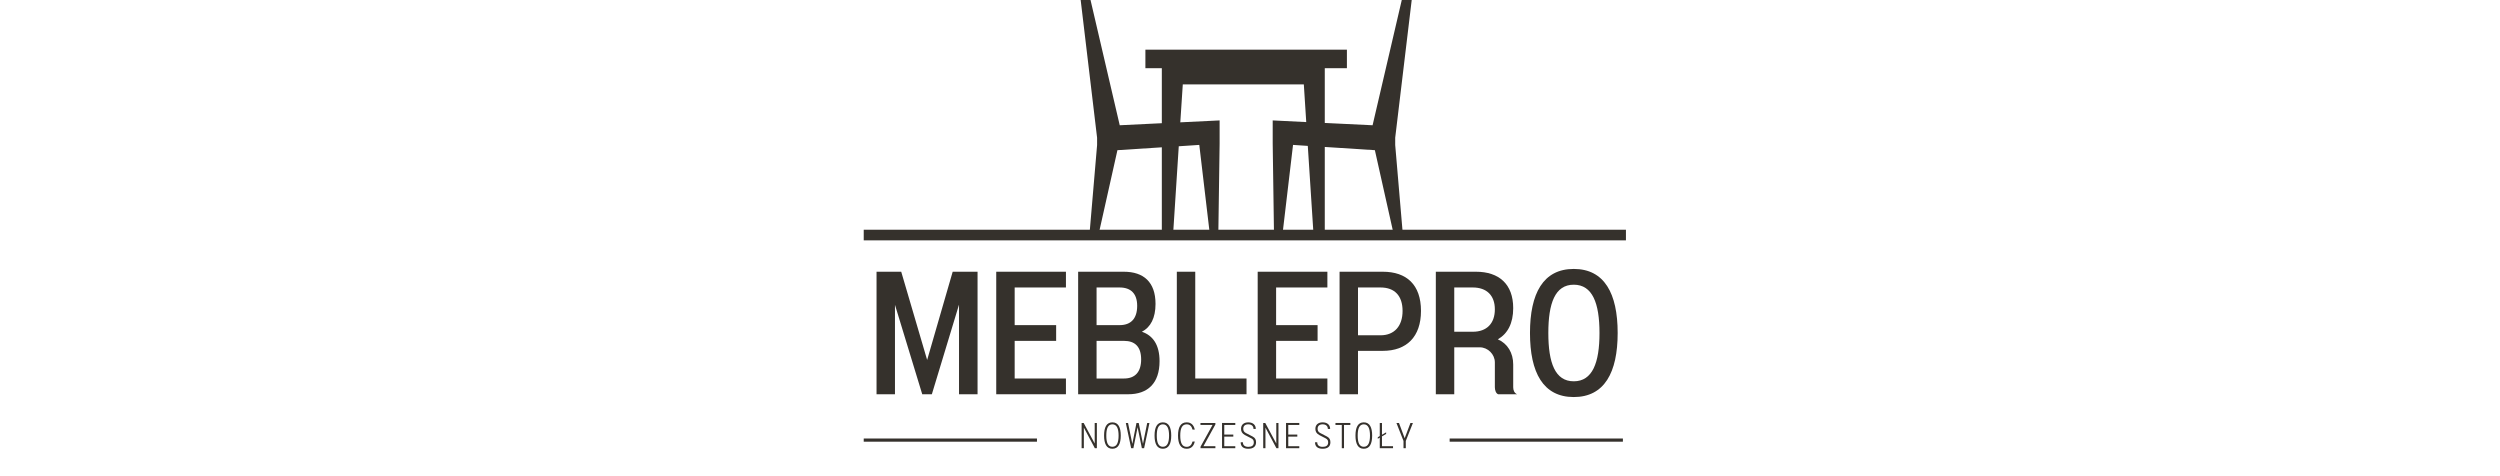 <?xml version="1.0" encoding="UTF-8"?> <svg xmlns="http://www.w3.org/2000/svg" xmlns:xlink="http://www.w3.org/1999/xlink" width="210" zoomAndPan="magnify" viewBox="0 0 157.5 30" height="40" preserveAspectRatio="xMidYMid meet" version="1.0"><defs><g></g><clipPath id="c9470fa105"><path d="M 68.066 0 L 88.977 0 L 88.977 14.457 L 68.066 14.457 Z M 68.066 0 " clip-rule="nonzero"></path></clipPath></defs><path stroke-linecap="butt" transform="matrix(0.067, 0, 0, 0.067, 54.415, 14.472)" fill="none" stroke-linejoin="miter" d="M -0.008 5.01 L 716.699 5.01 " stroke="#35312c" stroke-width="10" stroke-opacity="1" stroke-miterlimit="4"></path><g fill="#35312c" fill-opacity="1"><g transform="translate(54.617, 24.838)"><g><path d="M 0.605 -7.719 L 0.605 0 L 1.766 0 L 1.766 -5.633 L 3.484 0 L 4.09 0 L 5.801 -5.645 L 5.801 0 L 6.969 0 L 6.969 -7.719 L 5.402 -7.719 L 3.793 -2.16 L 2.16 -7.719 Z M 0.605 -7.719 "></path></g></g></g><g fill="#35312c" fill-opacity="1"><g transform="translate(62.158, 24.838)"><g><path d="M 0.605 -7.719 L 0.605 0 L 4.996 0 L 4.996 -0.992 L 1.766 -0.992 L 1.766 -3.363 L 4.379 -3.363 L 4.379 -4.355 L 1.766 -4.355 L 1.766 -6.727 L 4.996 -6.727 L 4.996 -7.719 Z M 0.605 -7.719 "></path></g></g></g><g fill="#35312c" fill-opacity="1"><g transform="translate(67.318, 24.838)"><g><path d="M 0.605 -7.719 L 0.605 0 L 3.762 0 C 4.984 0 5.734 -0.684 5.734 -2.086 C 5.734 -3.109 5.316 -3.703 4.621 -3.938 C 5.172 -4.223 5.48 -4.809 5.48 -5.691 C 5.48 -7.066 4.73 -7.719 3.484 -7.719 Z M 1.766 -3.363 L 3.496 -3.363 C 4.18 -3.363 4.574 -3 4.574 -2.195 C 4.574 -1.391 4.18 -0.992 3.496 -0.992 L 1.766 -0.992 Z M 1.766 -4.355 L 1.766 -6.727 L 3.219 -6.727 C 3.926 -6.727 4.324 -6.34 4.324 -5.57 C 4.324 -4.762 3.926 -4.355 3.219 -4.355 Z M 1.766 -4.355 "></path></g></g></g><g fill="#35312c" fill-opacity="1"><g transform="translate(73.535, 24.838)"><g><path d="M 0.605 -7.719 L 0.605 0 L 4.996 0 L 4.996 -0.992 L 1.766 -0.992 L 1.766 -7.719 Z M 0.605 -7.719 "></path></g></g></g><g fill="#35312c" fill-opacity="1"><g transform="translate(78.629, 24.838)"><g><path d="M 0.605 -7.719 L 0.605 0 L 4.996 0 L 4.996 -0.992 L 1.766 -0.992 L 1.766 -3.363 L 4.379 -3.363 L 4.379 -4.355 L 1.766 -4.355 L 1.766 -6.727 L 4.996 -6.727 L 4.996 -7.719 Z M 0.605 -7.719 "></path></g></g></g><g fill="#35312c" fill-opacity="1"><g transform="translate(83.788, 24.838)"><g><path d="M 0.605 -7.719 L 0.605 0 L 1.766 0 L 1.766 -2.734 L 3.328 -2.734 C 4.828 -2.734 5.734 -3.617 5.734 -5.25 C 5.734 -6.902 4.828 -7.719 3.328 -7.719 Z M 1.766 -3.715 L 1.766 -6.727 L 3.188 -6.727 C 4.07 -6.727 4.574 -6.207 4.574 -5.25 C 4.574 -4.312 4.07 -3.715 3.188 -3.715 Z M 1.766 -3.715 "></path></g></g></g><g fill="#35312c" fill-opacity="1"><g transform="translate(89.852, 24.838)"><g><path d="M 1.766 -6.727 L 2.934 -6.727 C 3.805 -6.727 4.324 -6.23 4.324 -5.348 C 4.324 -4.465 3.816 -3.938 2.934 -3.938 L 1.766 -3.938 Z M 1.766 -2.957 L 3.375 -2.957 C 3.883 -2.957 4.324 -2.516 4.324 -2.008 L 4.324 -0.441 C 4.324 -0.266 4.387 -0.055 4.531 0 L 5.723 0 C 5.547 -0.078 5.48 -0.254 5.48 -0.441 L 5.48 -1.875 C 5.48 -2.602 5.129 -3.188 4.512 -3.461 C 5.129 -3.816 5.48 -4.465 5.48 -5.426 C 5.48 -6.938 4.586 -7.719 3.133 -7.719 L 0.605 -7.719 L 0.605 0 L 1.766 0 Z M 1.766 -2.957 "></path></g></g></g><g fill="#35312c" fill-opacity="1"><g transform="translate(95.893, 24.838)"><g><path d="M 3.254 -7.895 C 1.324 -7.895 0.496 -6.352 0.496 -3.859 C 0.496 -1.367 1.324 0.176 3.254 0.176 C 5.184 0.176 6.02 -1.367 6.02 -3.859 C 6.02 -6.352 5.184 -7.895 3.254 -7.895 Z M 3.254 -6.902 C 4.434 -6.902 4.875 -5.734 4.875 -3.859 C 4.875 -1.984 4.434 -0.816 3.254 -0.816 C 2.074 -0.816 1.652 -1.984 1.652 -3.859 C 1.652 -5.734 2.074 -6.902 3.254 -6.902 Z M 3.254 -6.902 "></path></g></g></g><g fill="#35312c" fill-opacity="1"><g transform="translate(67.986, 28.237)"><g><path d="M 0.156 -1.59 L 0.156 0 L 0.297 0 L 0.297 -1.297 L 0.988 0 L 1.117 0 L 1.117 -1.59 L 0.98 -1.59 L 0.98 -0.297 L 0.285 -1.59 Z M 0.156 -1.59 "></path></g></g></g><g fill="#35312c" fill-opacity="1"><g transform="translate(69.424, 28.237)"><g><path d="M 0.656 -1.629 C 0.285 -1.629 0.133 -1.309 0.133 -0.797 C 0.133 -0.285 0.285 0.035 0.656 0.035 C 1.031 0.035 1.184 -0.285 1.184 -0.797 C 1.184 -1.309 1.031 -1.629 0.656 -1.629 Z M 0.656 -1.504 C 0.938 -1.504 1.047 -1.23 1.047 -0.797 C 1.047 -0.359 0.938 -0.09 0.656 -0.09 C 0.375 -0.09 0.273 -0.359 0.273 -0.797 C 0.273 -1.23 0.375 -1.504 0.656 -1.504 Z M 0.656 -1.504 "></path></g></g></g><g fill="#35312c" fill-opacity="1"><g transform="translate(70.903, 28.237)"><g><path d="M 0.023 -1.59 L 0.359 0 L 0.5 0 L 0.766 -1.32 L 1.035 0 L 1.176 0 L 1.512 -1.59 L 1.371 -1.59 L 1.105 -0.273 L 0.836 -1.59 L 0.695 -1.59 L 0.434 -0.273 L 0.164 -1.59 Z M 0.023 -1.59 "></path></g></g></g><g fill="#35312c" fill-opacity="1"><g transform="translate(72.604, 28.237)"><g><path d="M 0.656 -1.629 C 0.285 -1.629 0.133 -1.309 0.133 -0.797 C 0.133 -0.285 0.285 0.035 0.656 0.035 C 1.031 0.035 1.184 -0.285 1.184 -0.797 C 1.184 -1.309 1.031 -1.629 0.656 -1.629 Z M 0.656 -1.504 C 0.938 -1.504 1.047 -1.23 1.047 -0.797 C 1.047 -0.359 0.938 -0.09 0.656 -0.09 C 0.375 -0.09 0.273 -0.359 0.273 -0.797 C 0.273 -1.23 0.375 -1.504 0.656 -1.504 Z M 0.656 -1.504 "></path></g></g></g><g fill="#35312c" fill-opacity="1"><g transform="translate(74.083, 28.237)"><g><path d="M 0.676 -1.629 C 0.289 -1.629 0.133 -1.309 0.133 -0.797 C 0.133 -0.285 0.289 0.035 0.676 0.035 C 0.961 0.035 1.125 -0.133 1.188 -0.422 L 1.047 -0.422 C 0.992 -0.211 0.879 -0.086 0.676 -0.086 C 0.379 -0.086 0.273 -0.355 0.273 -0.797 C 0.273 -1.234 0.379 -1.504 0.676 -1.504 C 0.879 -1.504 0.992 -1.383 1.047 -1.172 L 1.188 -1.172 C 1.125 -1.457 0.961 -1.629 0.676 -1.629 Z M 0.676 -1.629 "></path></g></g></g><g fill="#35312c" fill-opacity="1"><g transform="translate(75.535, 28.237)"><g><path d="M 0.094 -1.59 L 0.094 -1.465 L 0.855 -1.465 L 0.098 -0.094 L 0.098 0 L 1.035 0 L 1.035 -0.125 L 0.281 -0.125 L 1.035 -1.496 L 1.035 -1.59 Z M 0.094 -1.59 "></path></g></g></g><g fill="#35312c" fill-opacity="1"><g transform="translate(76.832, 28.237)"><g><path d="M 0.156 -1.59 L 0.156 0 L 0.992 0 L 0.992 -0.125 L 0.297 -0.125 L 0.297 -0.73 L 0.867 -0.73 L 0.867 -0.859 L 0.297 -0.859 L 0.297 -1.465 L 0.992 -1.465 L 0.992 -1.59 Z M 0.156 -1.59 "></path></g></g></g><g fill="#35312c" fill-opacity="1"><g transform="translate(78.029, 28.237)"><g><path d="M 0.613 -1.629 C 0.332 -1.629 0.156 -1.477 0.156 -1.219 C 0.156 -1.062 0.211 -0.934 0.402 -0.828 L 0.812 -0.617 C 0.934 -0.551 0.961 -0.469 0.961 -0.363 C 0.961 -0.168 0.828 -0.086 0.617 -0.086 C 0.406 -0.086 0.273 -0.176 0.273 -0.375 L 0.133 -0.375 C 0.133 -0.102 0.305 0.035 0.613 0.035 C 0.922 0.035 1.102 -0.102 1.102 -0.371 C 1.102 -0.531 1.055 -0.648 0.883 -0.738 L 0.461 -0.957 C 0.328 -1.027 0.297 -1.117 0.297 -1.23 C 0.297 -1.406 0.418 -1.504 0.609 -1.504 C 0.812 -1.504 0.941 -1.402 0.941 -1.215 L 1.086 -1.215 C 1.086 -1.477 0.895 -1.629 0.613 -1.629 Z M 0.613 -1.629 "></path></g></g></g><g fill="#35312c" fill-opacity="1"><g transform="translate(79.426, 28.237)"><g><path d="M 0.156 -1.59 L 0.156 0 L 0.297 0 L 0.297 -1.297 L 0.988 0 L 1.117 0 L 1.117 -1.59 L 0.98 -1.59 L 0.98 -0.297 L 0.285 -1.59 Z M 0.156 -1.59 "></path></g></g></g><g fill="#35312c" fill-opacity="1"><g transform="translate(80.864, 28.237)"><g><path d="M 0.156 -1.59 L 0.156 0 L 0.992 0 L 0.992 -0.125 L 0.297 -0.125 L 0.297 -0.73 L 0.867 -0.73 L 0.867 -0.859 L 0.297 -0.859 L 0.297 -1.465 L 0.992 -1.465 L 0.992 -1.59 Z M 0.156 -1.59 "></path></g></g></g><g fill="#35312c" fill-opacity="1"><g transform="translate(82.061, 28.237)"><g></g></g></g><g fill="#35312c" fill-opacity="1"><g transform="translate(82.713, 28.237)"><g><path d="M 0.613 -1.629 C 0.332 -1.629 0.156 -1.477 0.156 -1.219 C 0.156 -1.062 0.211 -0.934 0.402 -0.828 L 0.812 -0.617 C 0.934 -0.551 0.961 -0.469 0.961 -0.363 C 0.961 -0.168 0.828 -0.086 0.617 -0.086 C 0.406 -0.086 0.273 -0.176 0.273 -0.375 L 0.133 -0.375 C 0.133 -0.102 0.305 0.035 0.613 0.035 C 0.922 0.035 1.102 -0.102 1.102 -0.371 C 1.102 -0.531 1.055 -0.648 0.883 -0.738 L 0.461 -0.957 C 0.328 -1.027 0.297 -1.117 0.297 -1.23 C 0.297 -1.406 0.418 -1.504 0.609 -1.504 C 0.812 -1.504 0.941 -1.402 0.941 -1.215 L 1.086 -1.215 C 1.086 -1.477 0.895 -1.629 0.613 -1.629 Z M 0.613 -1.629 "></path></g></g></g><g fill="#35312c" fill-opacity="1"><g transform="translate(84.111, 28.237)"><g><path d="M 0.023 -1.59 L 0.023 -1.465 L 0.422 -1.465 L 0.422 0 L 0.562 0 L 0.562 -1.465 L 0.961 -1.465 L 0.961 -1.59 Z M 0.023 -1.59 "></path></g></g></g><g fill="#35312c" fill-opacity="1"><g transform="translate(85.262, 28.237)"><g><path d="M 0.656 -1.629 C 0.285 -1.629 0.133 -1.309 0.133 -0.797 C 0.133 -0.285 0.285 0.035 0.656 0.035 C 1.031 0.035 1.184 -0.285 1.184 -0.797 C 1.184 -1.309 1.031 -1.629 0.656 -1.629 Z M 0.656 -1.504 C 0.938 -1.504 1.047 -1.23 1.047 -0.797 C 1.047 -0.359 0.938 -0.09 0.656 -0.09 C 0.375 -0.09 0.273 -0.359 0.273 -0.797 C 0.273 -1.23 0.375 -1.504 0.656 -1.504 Z M 0.656 -1.504 "></path></g></g></g><g fill="#35312c" fill-opacity="1"><g transform="translate(86.741, 28.237)"><g><path d="M 0.184 -1.59 L 0.184 -0.766 L 0.059 -0.691 L 0.059 -0.594 L 0.184 -0.668 L 0.184 0 L 1.02 0 L 1.02 -0.125 L 0.324 -0.125 L 0.324 -0.746 L 0.586 -0.898 L 0.586 -1 L 0.324 -0.848 L 0.324 -1.59 Z M 0.184 -1.59 "></path></g></g></g><g fill="#35312c" fill-opacity="1"><g transform="translate(87.952, 28.237)"><g><path d="M 0.023 -1.59 L 0.469 -0.457 L 0.469 0 L 0.613 0 L 0.613 -0.457 L 1.062 -1.59 L 0.906 -1.59 L 0.543 -0.629 L 0.184 -1.59 Z M 0.023 -1.59 "></path></g></g></g><path stroke-linecap="butt" transform="matrix(0.067, 0, 0, 0.067, 54.415, 27.625)" fill="none" stroke-linejoin="miter" d="M -0.008 1.512 L 162.902 1.512 " stroke="#35312c" stroke-width="3" stroke-opacity="1" stroke-miterlimit="4"></path><path stroke-linecap="butt" transform="matrix(0.067, 0, 0, 0.067, 91.328, 27.625)" fill="none" stroke-linejoin="miter" d="M -0.006 1.512 L 162.904 1.512 " stroke="#35312c" stroke-width="3" stroke-opacity="1" stroke-miterlimit="4"></path><g clip-path="url(#c9470fa105)"><path fill="#35312c" d="M 87.898 8.676 L 88.938 0 L 88.312 0 L 86.473 7.891 L 83.461 7.746 L 83.461 4.297 L 84.855 4.297 L 84.855 3.129 L 72.16 3.129 L 72.16 4.297 L 73.195 4.297 L 73.195 7.762 L 70.543 7.891 L 68.703 0 L 68.082 0 L 69.117 8.68 L 69.117 9.137 L 68.66 14.488 L 69.273 14.488 L 70.398 9.461 L 73.195 9.281 L 73.195 14.488 L 73.922 14.488 L 74.262 9.215 L 75.555 9.129 L 76.188 14.488 L 76.758 14.488 L 76.836 9.047 L 76.836 7.586 L 74.359 7.707 L 74.516 5.316 L 82.141 5.316 L 82.293 7.691 L 80.18 7.586 L 80.18 9.047 L 80.258 14.488 L 80.828 14.488 L 81.461 9.129 L 82.391 9.191 L 82.734 14.488 L 83.461 14.488 L 83.461 9.258 L 86.617 9.461 L 87.742 14.488 L 88.355 14.488 L 87.898 9.137 L 87.898 8.676 " fill-opacity="1" fill-rule="nonzero"></path></g></svg> 